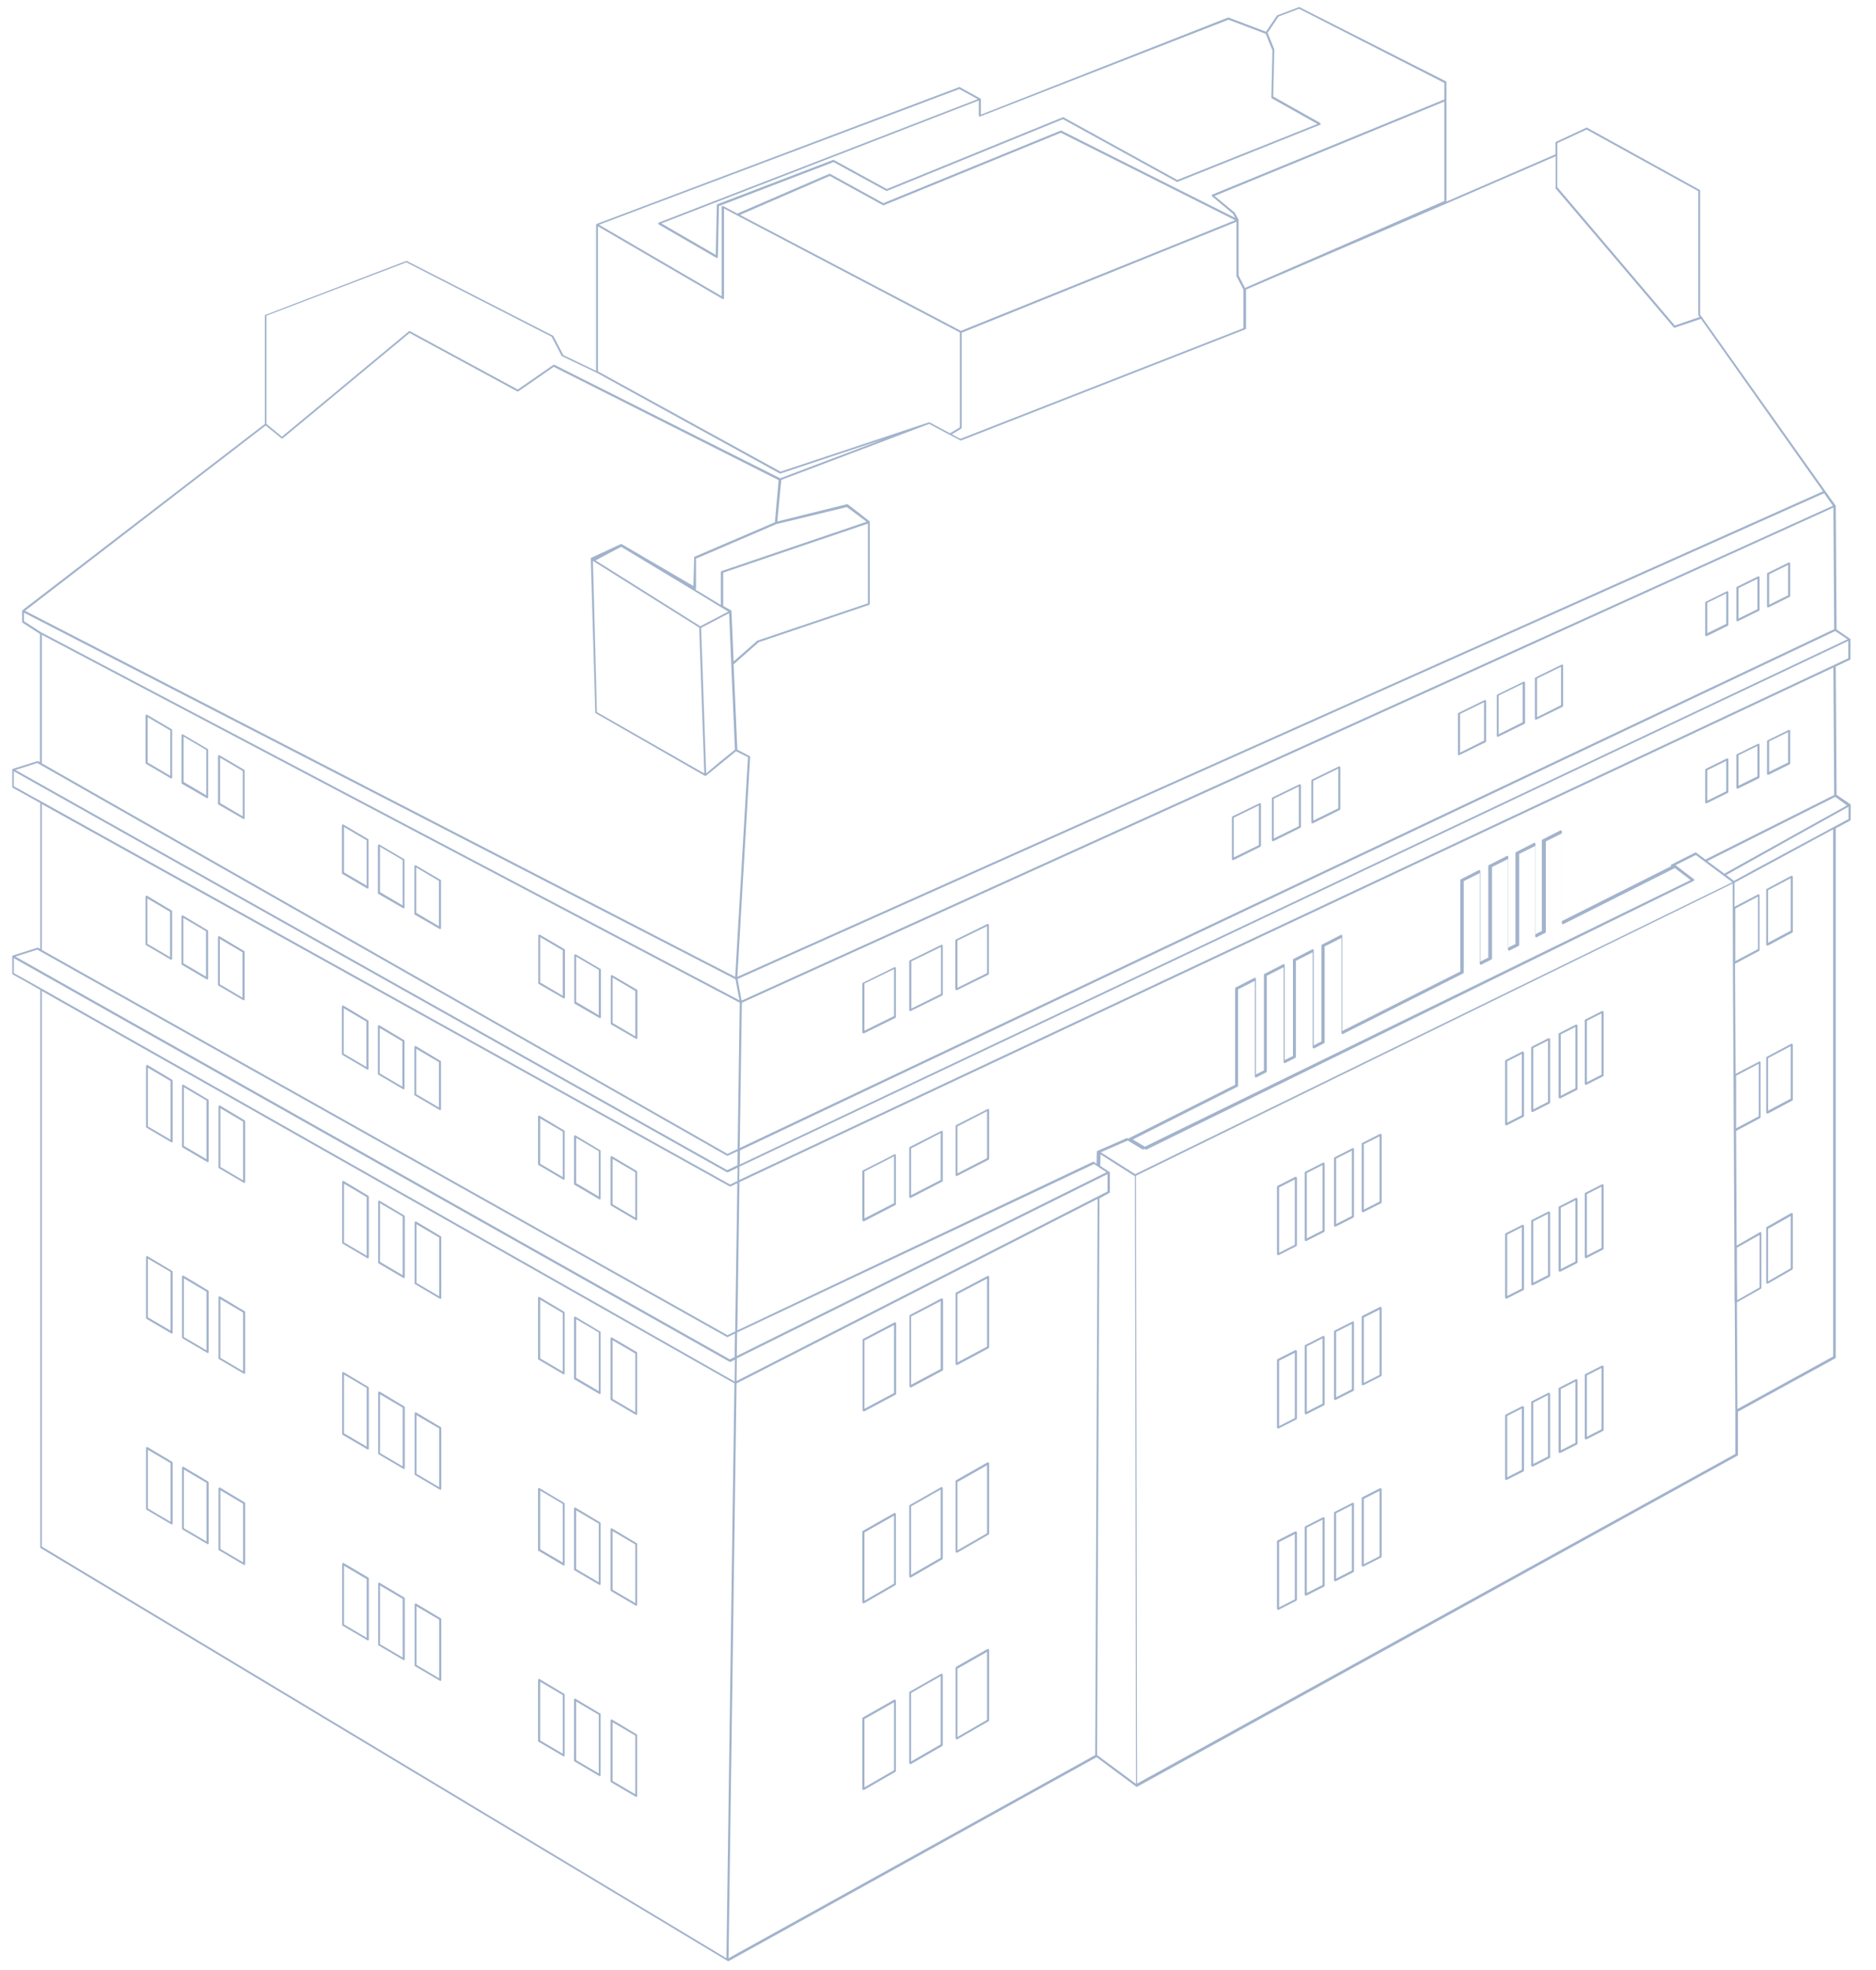 <?xml version="1.0" encoding="utf-8"?>
<!-- Generator: Adobe Illustrator 19.0.0, SVG Export Plug-In . SVG Version: 6.00 Build 0)  -->
<svg version="1.1" id="Vrstva_1" xmlns="http://www.w3.org/2000/svg" xmlns:xlink="http://www.w3.org/1999/xlink" x="0px" y="0px"
	 width="704px" height="739px" viewBox="-127 -89 704 739" style="enable-background:new -127 -89 704 739;" xml:space="preserve">
<style type="text/css">
	.st0{fill:#A2B3CC;}
</style>
<g id="Outlines">
	<g id="Vrstva_2_kopie">
	</g>
	<g id="Vrstva_1_kopie">
		<g>
			<path class="st0" d="M567.2,158.5c0.1,0,0.1-0.1,0.1-0.1l0,0c0-0.1,0.1-0.1,0.1-0.2v-7.3v-0.1c0,0,0,0,0-0.1l0,0l0,0
				c0,0,0-0.1-0.1-0.1l0,0l-3.2-2.2l-1.9-1.3l-0.3-46.2l0,0v-0.1c0,0,0,0,0-0.1l0,0l-3.8-5.3L511.7,30l0,0l-0.7-1v-46.5
				c0-0.1-0.1-0.3-0.2-0.3l-42.2-23.3c-0.1-0.1-0.2-0.1-0.3,0l-11.4,5.3c-0.1,0.1-0.2,0.2-0.2,0.3v4.4l-40.9,17.7v-38.1v-6.7
				c0-0.1-0.1-0.3-0.2-0.3l-54.9-27.8c-0.1,0-0.2-0.1-0.3,0l-8,3c-0.1,0-0.1,0.1-0.2,0.1l-4.1,6.1l-14-5.3c-0.1,0-0.2,0-0.3,0
				L241.1-46v-5.7c0-0.1,0-0.1,0-0.2l0,0L241-52l0,0l0,0l-7.8-4.3c-0.1-0.1-0.2-0.1-0.3,0L96.9-5l0,0l0,0c0,0,0,0-0.1,0.1
				c0,0,0,0-0.1,0.1v0.1c0,0,0,0,0,0.1l0,0l0,0v54.7l-12.3-5.9l-3.7-7.1c0-0.1-0.1-0.1-0.2-0.2l-54.8-28c-0.1,0-0.2-0.1-0.3,0
				l-52.8,20.2c-0.1,0.1-0.2,0.2-0.2,0.4V70l-91,69.9c0,0,0,0,0,0.1c0,0,0,0-0.1,0.1v0.1c0,0,0,0,0,0.1v4c0,0.1,0.1,0.2,0.2,0.3
				l6.5,4.2v48l-0.8-0.3l0,0c-0.1,0-0.2,0-0.2,0l-9.2,2.9l0,0l0,0c0,0,0,0-0.1,0.1c0,0,0,0-0.1,0l0,0v0.1c0,0,0,0,0,0.1l0,0l0,0v6.5
				c0,0.1,0.1,0.2,0.2,0.3l0,0l10.3,5.7v54.7l-0.8-0.4c-0.1-0.1-0.2-0.1-0.3,0l-9.2,2.9l0,0l0,0c0,0,0,0-0.1,0.1c0,0,0,0-0.1,0l0,0
				v0.1c0,0,0,0,0,0.1l0,0l0,0v6.5c0,0.1,0.1,0.2,0.2,0.3l0,0l5.4,3c1.4,0.8,3,1.7,4.9,2.8v209.1c0,0.1,0.1,0.3,0.2,0.3L146,646.5
				c0.1,0,0.1,0.1,0.2,0.1s0.1,0,0.2,0l0,0l138.1-76.5l14.8,11c0.1,0,0.1,0.1,0.2,0.1l0,0c0.1,0,0.1,0,0.2,0l0,0l0,0L525,457
				c0.1-0.1,0.2-0.2,0.2-0.3v-16.2l36.5-20c0.1-0.1,0.2-0.2,0.2-0.3V221.7l5.4-2.9c0.1-0.1,0.2-0.2,0.2-0.3v-5.1V213c0,0,0,0,0-0.1
				v-0.1c0,0,0,0-0.1-0.1c0,0,0-0.1-0.1-0.1l-5.1-3.5l-0.3-48.1L567.2,158.5z M525,439.5l-0.2-40l9-5.1c0.1-0.1,0.2-0.2,0.2-0.3
				v-20.6c0-0.1-0.1-0.3-0.2-0.3c-0.1-0.1-0.3-0.1-0.4,0l-8.7,5l-0.2-43l9-4.8c0.1-0.1,0.2-0.2,0.2-0.3v-20.6c0-0.1-0.1-0.3-0.2-0.3
				c-0.1-0.1-0.3-0.1-0.4,0l-8.8,4.6l-0.2-41.3l9-4.8c0.1-0.1,0.2-0.2,0.2-0.3v-20.6c0-0.1-0.1-0.3-0.2-0.3c-0.1-0.1-0.3-0.1-0.4,0
				l-8.8,4.6v-9l37-20v197.7L525,439.5z M-111.4,281.8C-111.5,281.8-111.5,281.7-111.4,281.8l-8.4-4.7c-0.4-0.2-0.8-0.4-1.1-0.6
				l-0.9-0.5v-5.6l268.6,151.4c0.1,0,0.1,0,0.2,0l0,0c0.1,0,0.1,0,0.2,0l1.6-0.8l-0.1,8.2C108.3,406.2-66.4,307.2-111.4,281.8z
				 M-111.5,211.6L-111.5,211.6l-2.4-1.3c-3.9-2.2-6.5-3.6-7.6-4.2l-0.3-0.2v-5.6l267.6,150.4c0.1,0,0.1,0,0.2,0l0,0
				c0.1,0,0.1,0,0.2,0l3.6-1.7l-0.1,5l-2.7,1.3C107.6,333.4-66.6,236.5-111.5,211.6z M-27.3,70.6l5.9,4.8c0.1,0.1,0.3,0.1,0.5,0
				l47.6-39.5l40.4,21.9h0.1c0.1,0,0.2,0,0.3,0l13.3-9.2l84.4,42.5l-0.8,8.8l-0.6,7l-30.1,12.9c-0.1,0-0.1,0.1-0.2,0.1
				c0,0,0,0,0,0.1v0.1l-0.3,10.7l-26.9-15.7c0,0,0,0-0.1,0h-0.1c0,0,0,0-0.1,0h-0.1l-11,5.1l0,0l0,0c0,0,0,0-0.1,0.1
				c0,0-0.1,0-0.1,0.1v0.1c0,0,0,0,0,0.1l0,0l0,0l1.7,57.7v0.1l0,0c0,0.1,0.1,0.1,0.1,0.1l41,23.5l0,0l0,0c0,0,0.1,0,0.2,0l0,0h0.1
				h0.1l0,0l0,0l11.3-9.2l4.5,2.2l-0.4,6.5l-4.4,75.9l-266.5-137.3L-27.3,70.6z M97.4,50.3V-4.1l46.7,27.2c0.1,0,0.1,0.1,0.2,0.1
				l0,0c0.1,0,0.1,0,0.2,0c0.1-0.1,0.2-0.2,0.2-0.3v-33.7l4.9,2.6l83.6,43.9v35.6l-3.7,2.2l-7.7-4.1l0,0h-0.1l0,0l0,0l0,0h-0.1
				l-55.7,18.5L97.4,50.3z M204.6-12l66.5-27.2l65.4,32.8L233.6,35.1L150.7-8.4L184.4-23l20,11C204.4-12,204.5-12,204.6-12z
				 M415-50.9v37.3L340.2,19l-2.4-4.7V-6.4c0-0.1,0-0.1,0-0.2l0,0l0,0l-1.4-2.6l-0.1-0.1l-7.5-6.2L415-50.9z M233.4,75.6l-3.2-1.7
				l3.5-2.1c0.1-0.1,0.2-0.2,0.2-0.3V35.8l64.7-26.1L337-5.8v20.2c0,0.1,0,0.1,0,0.2l2.6,5v14.5L233.4,75.6z M557.5,96l3.3,4.7
				L151.3,286.3l-1.5-8.1l233.5-104.4L557.5,96z M150.4,353.6l0.1-5l416.1-197.2v6.5L150.4,353.6z M284.9,348.5
				c0,0.1,0.1,0.1,0.1,0.1l3.2,2.1l-138.7,68.9l0.1-8.8l134-63.2L284.9,348.5z M149.5,420.5l139.1-69.1v6.5L149.4,429L149.5,420.5z
				 M561.7,147.7l4.6,3.1l-415.7,197l0.1-5.3L561.7,147.7z M561,101.4l0.3,45.6L150.6,341.6l0.8-54.5l287.3-130.2L561,101.4z
				 M190.8,101.2l7.4,5.5l-54.4,18.5c-0.2,0.1-0.3,0.2-0.3,0.4v12.3l-9.6-5.8h0.1c0.1-0.1,0.2-0.2,0.2-0.3v-11.3l1.5-0.6l28.6-12.3
				l0,0L190.8,101.2z M95.7,121.5l23.9,15l15.8,9.9l0.1,3.3l1.8,51.4l-40.3-23l-1.5-56.6H95.7z M133.3,132.5L133.3,132.5l10.5,6.4
				l0,0l2.5,1.5l-10.5,5.5l-39.3-24.7l9.6-5.1L133.3,132.5z M138,201.1l-1.9-54.6l10.5-5.5l0.8,18.7v0.3l1.4,32.2l-5.6,4.5
				L138,201.1z M157.3,151.2l-9,7.9l-0.8-18.9c0-0.1-0.1-0.2-0.2-0.3l-2.9-1.6v-12.5l54.3-18.4v29.9l-41.2,13.9
				C157.3,151.2,157.3,151.2,157.3,151.2z M150.6,287.1l-0.8,54.9l-3.8,1.8l-257.3-146.5v-48.2L150.6,287.1z M145.8,344.5
				c0.1,0.1,0.2,0.1,0.3,0l3.7-1.7l-0.1,5.3l-3.8,1.8l-267.1-150.1l8.2-2.6L145.8,344.5z M149.4,429.9l135.5-69.2L284,569.3
				l-137.6,76.2L149.4,429.9z M284.7,569.3l0.9-208.8l3.6-2l0.1-0.1c0,0,0,0,0.1,0c0-0.1,0.1-0.1,0.1-0.2v-7.3v-0.1c0,0,0,0,0-0.1
				l0,0l0,0l0,0l0,0l-3.6-2.4l0.1-4.3l12.9,8.2l0.4,227.9L284.7,569.3z M299,351.4l-12.9-8.2l10.1-4.4l5.5,3.3
				c0.1,0.1,0.2,0.1,0.4,0l0.4-0.2l0.3,0.2c0.1,0,0.1,0.1,0.2,0.1s0.1,0,0.2,0l205.4-100.8c0.1-0.1,0.2-0.2,0.2-0.3s0-0.3-0.1-0.3
				l-6.9-5.3l7.6-3.8l3.5,2.6l0,0l2,1.5l8.2,6.1L299,351.4z M344.1,315.1c0.1,0.1,0.2,0.1,0.4,0l3.7-1.9c0.1-0.1,0.2-0.2,0.2-0.3
				V277l6.3-3.2v35.6c0,0.1,0.1,0.3,0.2,0.3c0.1,0.1,0.2,0.1,0.4,0l3.8-1.9c0.1-0.1,0.2-0.2,0.2-0.3v-36.1l6.3-3.2v35.7
				c0,0.1,0.1,0.3,0.2,0.3c0.1,0.1,0.2,0.1,0.4,0l3.7-1.9c0.1-0.1,0.2-0.2,0.2-0.3v-36l6.3-3.2v35.7c0,0.1,0.1,0.3,0.2,0.3
				c0.1,0.1,0.2,0.1,0.4,0l45.1-22.7c0.1-0.1,0.2-0.2,0.2-0.3v-34.3l6-3v34c0,0.1,0.1,0.3,0.2,0.3c0.1,0.1,0.2,0.1,0.4,0l3.8-1.9
				c0.1-0.1,0.2-0.2,0.2-0.3v-34.4l6-3v34c0,0.1,0.1,0.3,0.2,0.3c0.1,0.1,0.2,0.1,0.4,0l3.4-1.7c0.1-0.1,0.2-0.2,0.2-0.3v-34.2l6-3
				v33.9c0,0.1,0.1,0.3,0.2,0.3c0.1,0.1,0.2,0.1,0.4,0l3.2-1.6c0.1-0.1,0.2-0.2,0.2-0.3v-34l6-3v33.7c0,0.1,0.1,0.3,0.2,0.3
				c0.1,0.1,0.2,0.1,0.4,0l41.8-21l5.9,4.5l-204.8,100l-4.5-2.7l39.3-19.8c0.1-0.1,0.2-0.2,0.2-0.3v-36.2l6.3-3.2v35.8
				C343.9,314.9,344,315,344.1,315.1z M561.7,209.9l4.4,3.2l-36.7,20.4l-9.3,5.2l-3.9-2.9l-2.5-1.8L561.7,209.9z M524.2,270.7v-18.9
				l8.5-4.5V267l-8.5,4.5V270.7z M524.8,388.4V379l8.5-4.8v19.7l-8.4,4.8L524.8,388.4z M524.5,334.2v-19.7l8.5-4.5v19.7L524.5,334.2
				z M532.7,236.5l-9,4.9l-2.9-2.2l26.1-14.6l19.8-11v4.6L532.7,236.5z M561.3,209.2L513,233.4l-3.5-2.6c-0.1-0.1-0.3-0.1-0.4,0
				l-8.9,4.5c-0.1,0.1-0.2,0.2-0.2,0.3c0,0.1,0,0.2,0.1,0.3l-41,20.6v-33.7c0-0.1-0.1-0.3-0.2-0.3c-0.1-0.1-0.3-0.1-0.4,0l-6.7,3.4
				c-0.1,0.1-0.2,0.2-0.2,0.3v34l-2.4,1.2v-33.9c0-0.1-0.1-0.3-0.2-0.3c-0.1-0.1-0.3-0.1-0.4,0l-6.7,3.4c-0.1,0.1-0.2,0.2-0.2,0.3
				v34.2l-2.7,1.3v-34c0-0.1-0.1-0.3-0.2-0.3c-0.1-0.1-0.3-0.1-0.4,0l-6.7,3.4c-0.1,0.1-0.2,0.2-0.2,0.3v34.4l-3,1.5v-34
				c0-0.1-0.1-0.3-0.2-0.3c-0.1-0.1-0.3-0.1-0.4,0l-6.7,3.4c-0.1,0.1-0.2,0.2-0.2,0.3v34.3l-44.3,22.3V262c0-0.1-0.1-0.3-0.2-0.3
				c-0.1-0.1-0.3-0.1-0.4,0l-7,3.6c-0.1,0.1-0.2,0.2-0.2,0.3v36l-2.9,1.5v-35.7c0-0.1-0.1-0.3-0.2-0.3c-0.1-0.1-0.3-0.1-0.4,0
				l-7,3.6c-0.1,0.1-0.2,0.2-0.2,0.3v36.1l-3.1,1.5V273c0-0.1-0.1-0.3-0.2-0.3c-0.1-0.1-0.3-0.1-0.4,0l-7,3.6
				c-0.1,0.1-0.2,0.2-0.2,0.3v35.9l-3,1.5v-35.9c0-0.1-0.1-0.3-0.2-0.3c-0.1-0.1-0.3-0.1-0.4,0l-7,3.6c-0.1,0.1-0.2,0.2-0.2,0.3
				v36.2l-39.8,20c-0.1,0.1-0.2,0.2-0.2,0.3l-0.4-0.3c-0.1-0.1-0.2-0.1-0.3,0l-11,4.8l0,0l0,0c0,0,0,0-0.1,0.1c0,0-0.1,0-0.1,0.1
				v0.1c0,0,0,0,0,0.1l0,0l0,0l-0.1,4.4l-1-0.7c-0.1-0.1-0.3-0.1-0.4,0L149.7,410l0.8-55.6l410.5-193L561.3,209.2z M457.4-35.3
				l11-5.1l41.9,23.1v46.4c0,0.1,0,0.2,0.1,0.2l0.4,0.6l-9.3,3.2l-44.1-51.9v-12L457.4-35.3L457.4-35.3z M456.6-18.6
				c0,0.1,0,0.2,0.1,0.2l44.4,52.2c0,0.1,0.1,0.1,0.2,0.1l0,0c0,0,0,0,0.1,0h0.1l9.8-3.3l45.8,64.7L149.7,277.4l4.8-82.5
				c0-0.1,0-0.1-0.1-0.2l0,0l-0.1-0.1l-4.6-2.4l-1.4-32l9.4-8.3l41.4-14c0.2-0.1,0.3-0.2,0.3-0.4v-30.7v-0.1c0,0,0,0,0-0.1l0,0l0,0
				c0,0,0,0-0.1-0.1l0,0l0,0l0,0l0,0l-8.1-6.3c-0.1-0.1-0.2-0.1-0.3-0.1l-26.2,6.5l1.1-11.5l0.4-4.1l55.5-21l5.8,3.1l5.9,3.1
				c0.1,0,0.1,0,0.2,0l0,0h0.1l106.7-41.7c0.1-0.1,0.2-0.2,0.2-0.3V19.6l75.1-32.2l41.1-17.8v11.8H456.6z M334-81.6l14,5.3l2.5,6.2
				l-0.4,17.7c0,0.1,0.1,0.3,0.2,0.3l17.1,9.6l-52.6,21L272.1-45c-0.1-0.1-0.2-0.1-0.3,0l-66,26.9L185.9-29c-0.1-0.1-0.2-0.1-0.3,0
				l-43.4,16.6c-0.1,0.1-0.2,0.2-0.2,0.3l-0.4,18.7L121.2-5.2l119.1-46.1v5.7c0,0.1,0.1,0.2,0.2,0.3s0.2,0.1,0.3,0L334-81.6z
				 M233-55.6l6.9,3.8L120.2-5.5c-0.1,0.1-0.2,0.2-0.2,0.3c0,0.1,0.1,0.3,0.2,0.4l21.6,12.5c0.1,0.1,0.3,0.1,0.4,0s0.2-0.2,0.2-0.3
				l0.4-19.1l43-16.5l19.8,10.8c0.1,0.1,0.2,0.1,0.3,0l66-26.9l42.7,23.5c0.1,0.1,0.2,0.1,0.3,0l53.5-21.4c0.1-0.1,0.2-0.2,0.2-0.3
				s-0.1-0.3-0.2-0.4l-17.6-9.9l0.4-17.5c0-0.1,0-0.1,0-0.2l-2.5-6.2l4.1-6.1l7.7-2.9L415-57.9v6.2L327.9-16c-0.1,0-0.2,0.2-0.2,0.3
				c0,0.1,0,0.3,0.1,0.3l7.9,6.6l0.8,1.5L271.3-40c-0.1,0-0.2-0.1-0.3,0l-66.5,27.2l-20-11c-0.1-0.1-0.2-0.1-0.3,0L149.7-8.9
				l-5.3-2.8c-0.1-0.1-0.3-0.1-0.4,0s-0.2,0.2-0.2,0.3v33.5l-46-26.8L233-55.6z M25.5,9.4L80,37.3l3.7,7.1c0,0.1,0.1,0.1,0.2,0.2
				l13,6.2l68.7,37.8c0.1,0,0.1,0,0.2,0l0,0h0.1l38.5-12.8l-38.6,14.6L81,47.8c-0.1,0-0.1,0-0.2,0l0,0c-0.1,0-0.1,0-0.2,0.1
				l-13.3,9.2L26.8,35.2h-0.1c-0.1,0-0.2,0-0.3,0.1l-47.6,39.5L-27,70V29.4L25.5,9.4z M-118,140.8l267,137.5l1.5,7.9l-0.2-0.1
				l-261.8-137.9l-6.5-4.2V140.8z M-111.3,212.6C-61,240.5,144.5,354.7,146.8,356c0.1,0,0.1,0,0.2,0s0.1,0,0.2,0l2.5-1.2l-0.8,55.6
				l-2.9,1.4l-257.3-144.5V212.6z M145.8,412.5c0.1,0.1,0.2,0.1,0.3,0l2.7-1.3l-0.1,8.8l-1.8,0.9l-268.1-151.1l8.2-2.6L145.8,412.5z
				 M-111.3,282.7c50,28.2,252.8,143.2,259.9,147.2l-3,215.6l-256.9-154.4V282.7z M524.3,456.3L299.7,580l-0.4-228l223.9-109.6
				l0.1,28.3v1.5l0,0l0.6,116.2v10.9c0,0.1,0,0.1,0.1,0.2l0.2,40.6v16.2H524.3z"/>
			<path class="st0" d="M-71.6,453.8c-0.1-0.1-0.3-0.1-0.4,0s-0.2,0.2-0.2,0.3V477c0,0.1,0.1,0.3,0.2,0.3l9.2,5.4
				c0.1,0,0.1,0.1,0.2,0.1s0.1,0,0.2,0c0.1-0.1,0.2-0.2,0.2-0.3v-22.9c0-0.1-0.1-0.3-0.2-0.3L-71.6,453.8z M-63,481.8l-8.5-5v-22
				l8.5,5V481.8z"/>
			<path class="st0" d="M-58.1,461.2c-0.1-0.1-0.3-0.1-0.4,0s-0.2,0.2-0.2,0.3v22.9c0,0.1,0.1,0.3,0.2,0.3l9.2,5.4
				c0.1,0,0.1,0.1,0.2,0.1s0.1,0,0.2,0c0.1-0.1,0.2-0.2,0.2-0.3V467c0-0.1-0.1-0.3-0.2-0.3L-58.1,461.2z M-49.5,489.2l-8.5-5v-22
				l8.5,5V489.2z"/>
			<path class="st0" d="M-44.4,469c-0.1-0.1-0.3-0.1-0.4,0s-0.2,0.2-0.2,0.3v22.9c0,0.1,0.1,0.3,0.2,0.3l9.2,5.4
				c0.1,0,0.1,0.1,0.2,0.1s0.1,0,0.2,0c0.1-0.1,0.2-0.2,0.2-0.3v-22.9c0-0.1-0.1-0.3-0.2-0.3L-44.4,469z M-35.8,497l-8.5-5v-22
				l8.5,5V497z"/>
			<path class="st0" d="M2,497.3c-0.1-0.1-0.3-0.1-0.4,0s-0.2,0.2-0.2,0.3v22.9c0,0.1,0.1,0.3,0.2,0.3l9.2,5.4
				c0.1,0,0.1,0.1,0.2,0.1c0.1,0,0.1,0,0.2,0c0.1-0.1,0.2-0.2,0.2-0.3v-23c0-0.1-0.1-0.3-0.2-0.3L2,497.3z M10.6,525.3l-8.5-5v-22
				l8.5,5V525.3z"/>
			<path class="st0" d="M15.5,504.7c-0.1-0.1-0.3-0.1-0.4,0c-0.1,0.1-0.2,0.2-0.2,0.3v22.9c0,0.1,0.1,0.3,0.2,0.3l9.2,5.4
				c0.1,0,0.1,0.1,0.2,0.1c0.1,0,0.1,0,0.2,0c0.1-0.1,0.2-0.2,0.2-0.3v-22.9c0-0.1-0.1-0.3-0.2-0.3L15.5,504.7z M24.1,532.7l-8.5-5
				v-22l8.5,5V532.7z"/>
			<path class="st0" d="M29.2,512.5c-0.1-0.1-0.3-0.1-0.4,0s-0.2,0.2-0.2,0.3v22.9c0,0.1,0.1,0.3,0.2,0.3l9.2,5.4
				c0.1,0,0.1,0.1,0.2,0.1c0.1,0,0.1,0,0.2,0c0.1-0.1,0.2-0.2,0.2-0.3v-22.9c0-0.1-0.1-0.3-0.2-0.3L29.2,512.5z M37.8,540.5l-8.5-5
				v-22l8.5,5V540.5z"/>
			<path class="st0" d="M75.5,540.8c-0.1-0.1-0.3-0.1-0.4,0s-0.2,0.2-0.2,0.3V564c0,0.1,0.1,0.3,0.2,0.3l9.2,5.4
				c0.1,0,0.1,0.1,0.2,0.1c0.1,0,0.1,0,0.2,0c0.1-0.1,0.2-0.2,0.2-0.3v-22.9c0-0.1-0.1-0.3-0.2-0.3L75.5,540.8z M84.2,568.8l-8.5-5
				v-22l8.5,5V568.8z"/>
			<path class="st0" d="M89,548.2c-0.1-0.1-0.3-0.1-0.4,0s-0.2,0.2-0.2,0.3v22.9c0,0.1,0.1,0.3,0.2,0.3l9.2,5.4
				c0.1,0,0.1,0.1,0.2,0.1c0.1,0,0.1,0,0.2,0c0.1-0.1,0.2-0.2,0.2-0.3V554c0-0.1-0.1-0.3-0.2-0.3L89,548.2z M97.7,576.2l-8.5-5v-22
				l8.5,5V576.2z"/>
			<path class="st0" d="M102.7,556c-0.1-0.1-0.3-0.1-0.4,0c-0.1,0.1-0.2,0.2-0.2,0.3v22.9c0,0.1,0.1,0.3,0.2,0.3l9.2,5.4
				c0.1,0,0.1,0.1,0.2,0.1c0.1,0,0.1,0,0.2,0c0.1-0.1,0.2-0.2,0.2-0.3v-22.9c0-0.1-0.1-0.3-0.2-0.3L102.7,556z M111.4,584l-8.5-5
				v-22l8.5,5V584z"/>
			<path class="st0" d="M243.6,529.5l-11.8,6.7c-0.1,0.1-0.2,0.2-0.2,0.3V563c0,0.1,0.1,0.3,0.2,0.3s0.1,0.1,0.2,0.1s0.1,0,0.2,0
				l11.8-6.8c0.1-0.1,0.2-0.2,0.2-0.3v-26.4c0-0.1-0.1-0.3-0.2-0.3S243.7,529.5,243.6,529.5z M243.4,556.1l-11.1,6.4v-25.6l11.1-6.3
				V556.1z"/>
			<path class="st0" d="M226.2,538.8l-11.8,6.7c-0.1,0.1-0.2,0.2-0.2,0.3v26.5c0,0.1,0.1,0.3,0.2,0.3s0.1,0.1,0.2,0.1s0.1,0,0.2,0
				l11.8-6.8c0.1-0.1,0.2-0.2,0.2-0.3v-26.4c0-0.1-0.1-0.3-0.2-0.3C226.5,538.7,226.4,538.7,226.2,538.8z M226,565.3l-11.1,6.4V546
				l11.1-6.3V565.3z"/>
			<path class="st0" d="M208.6,548.5l-11.8,6.7c-0.1,0.1-0.2,0.2-0.2,0.3V582c0,0.1,0.1,0.3,0.2,0.3s0.1,0.1,0.2,0.1s0.1,0,0.2,0
				l11.8-6.8c0.1-0.1,0.2-0.2,0.2-0.3v-26.4c0-0.1-0.1-0.3-0.2-0.3C208.9,548.4,208.8,548.4,208.6,548.5z M208.5,575l-11.1,6.4
				v-25.6l11.1-6.3V575z"/>
			<path class="st0" d="M545.2,366l-9.2,5.2c-0.1,0.1-0.2,0.2-0.2,0.3v20.6c0,0.1,0.1,0.3,0.2,0.3c0.1,0,0.1,0.1,0.2,0.1
				s0.1,0,0.2,0l9.2-5.3c0.1-0.1,0.2-0.2,0.2-0.3v-20.6c0-0.1-0.1-0.3-0.2-0.3C545.5,366,545.3,366,545.2,366z M545,386.7l-8.5,4.9
				v-19.7l8.5-4.8V386.7z"/>
			<path class="st0" d="M545.2,302.5l-9.2,4.9c-0.1,0.1-0.2,0.2-0.2,0.3v20.6c0,0.1,0.1,0.3,0.2,0.3c0.1,0,0.1,0.1,0.2,0.1
				c0.1,0,0.1,0,0.2,0l9.2-4.9c0.1-0.1,0.2-0.2,0.2-0.3v-20.6c0-0.1-0.1-0.3-0.2-0.3C545.5,302.4,545.3,302.4,545.2,302.5z
				 M545,323.1l-8.5,4.5v-19.7l8.5-4.5V323.1z"/>
			<path class="st0" d="M545.2,239.5l-9.2,4.9c-0.1,0.1-0.2,0.2-0.2,0.3v20.6c0,0.1,0.1,0.3,0.2,0.3c0.1,0,0.1,0.1,0.2,0.1
				c0.1,0,0.1,0,0.2,0l9.2-4.9c0.1-0.1,0.2-0.2,0.2-0.3v-20.6c0-0.1-0.1-0.3-0.2-0.3S545.3,239.4,545.2,239.5z M545,260.1l-8.5,4.5
				v-19.7l8.5-4.5V260.1z"/>
			<path class="st0" d="M243.6,459.5l-11.8,6.7c-0.1,0.1-0.2,0.2-0.2,0.3V493c0,0.1,0.1,0.3,0.2,0.3s0.1,0.1,0.2,0.1s0.1,0,0.2,0
				l11.8-6.8c0.1-0.1,0.2-0.2,0.2-0.3v-26.4c0-0.1-0.1-0.3-0.2-0.3S243.7,459.5,243.6,459.5z M243.4,486.1l-11.1,6.4v-25.6l11.1-6.3
				V486.1z"/>
			<path class="st0" d="M226.2,468.8l-11.8,6.7c-0.1,0.1-0.2,0.2-0.2,0.3v26.5c0,0.1,0.1,0.3,0.2,0.3s0.1,0.1,0.2,0.1s0.1,0,0.2,0
				l11.8-6.8c0.1-0.1,0.2-0.2,0.2-0.3v-26.4c0-0.1-0.1-0.3-0.2-0.3C226.5,468.7,226.4,468.7,226.2,468.8z M226,495.3l-11.1,6.4V476
				l11.1-6.3V495.3z"/>
			<path class="st0" d="M208.6,478.5l-11.8,6.7c-0.1,0.1-0.2,0.2-0.2,0.3V512c0,0.1,0.1,0.3,0.2,0.3s0.1,0.1,0.2,0.1s0.1,0,0.2,0
				l11.8-6.8c0.1-0.1,0.2-0.2,0.2-0.3v-26.4c0-0.1-0.1-0.3-0.2-0.3C208.9,478.4,208.8,478.4,208.6,478.5z M208.5,505l-11.1,6.4
				v-25.6l11.1-6.3V505z"/>
			<path class="st0" d="M231.9,352.1c0.1,0,0.1,0,0.2,0L244,346c0.1-0.1,0.2-0.2,0.2-0.3v-18.4c0-0.1-0.1-0.3-0.2-0.3
				c-0.1-0.1-0.3-0.1-0.4,0l-11.8,6c-0.1,0.1-0.2,0.2-0.2,0.3v18.5C231.6,351.9,231.7,352.1,231.9,352.1
				C231.8,352.1,231.9,352.1,231.9,352.1z M232.3,333.5l11.1-5.7v17.6l-11.1,5.7V333.5z"/>
			<path class="st0" d="M214.6,360.3c0.1,0,0.1,0,0.2,0l11.8-6.1c0.1-0.1,0.2-0.2,0.2-0.3v-18.4c0-0.1-0.1-0.3-0.2-0.3
				c-0.1-0.1-0.3-0.1-0.4,0l-11.8,6c-0.1,0.1-0.2,0.2-0.2,0.3V360c0,0.1,0.1,0.3,0.2,0.3C214.4,360.3,214.5,360.3,214.6,360.3z
				 M215,341.7l11-5.7v17.6l-11.1,5.7v-17.6H215z"/>
			<path class="st0" d="M196.8,369c0.1,0,0.1,0.1,0.2,0.1s0.1,0,0.2,0L209,363c0.1-0.1,0.2-0.2,0.2-0.3v-18.4c0-0.1-0.1-0.3-0.2-0.3
				c-0.1-0.1-0.3-0.1-0.4,0l-11.8,6c-0.1,0.1-0.2,0.2-0.2,0.3v18.5C196.6,368.8,196.7,368.9,196.8,369z M197.4,350.4l11.1-5.7v17.6
				l-11.1,5.7V350.4z"/>
			<path class="st0" d="M231.9,282.4c0.1,0,0.1,0,0.2,0l11.8-5.8c0.1-0.1,0.2-0.2,0.2-0.3v-18.4c0-0.1-0.1-0.2-0.2-0.3
				s-0.2-0.1-0.4,0l-11.8,5.8c-0.1,0.1-0.2,0.2-0.2,0.3V282c0,0.1,0.1,0.3,0.2,0.3C231.8,282.4,231.9,282.4,231.9,282.4z
				 M232.3,263.8l11.1-5.4V276l-11.1,5.5V263.8z"/>
			<path class="st0" d="M214.6,290.2c0.1,0,0.1,0,0.2,0l11.8-5.8c0.1-0.1,0.2-0.2,0.2-0.3v-18.4c0-0.1-0.1-0.2-0.2-0.3
				c-0.1-0.1-0.2-0.1-0.4,0l-11.8,5.8c-0.1,0.1-0.2,0.2-0.2,0.3V290c0,0.1,0.1,0.3,0.2,0.3C214.4,290.2,214.5,290.2,214.6,290.2z
				 M215,271.6l11.1-5.4v17.6l-11.1,5.5V271.6z"/>
			<path class="st0" d="M196.8,298.5c0.1,0,0.1,0.1,0.2,0.1s0.1,0,0.2,0l11.8-5.8c0.1-0.1,0.2-0.2,0.2-0.3v-18.4
				c0-0.1-0.1-0.2-0.2-0.3c-0.1-0.1-0.2-0.1-0.4,0l-11.8,5.8c-0.1,0.1-0.2,0.2-0.2,0.3v18.5C196.6,298.3,196.7,298.4,196.8,298.5z
				 M197.4,279.9l11.1-5.4v17.6l-11.1,5.5V279.9z"/>
			<path class="st0" d="M365.5,219.8c0.1,0,0.1,0,0.2,0l10.1-5c0.1-0.1,0.2-0.2,0.2-0.3v-15.7c0-0.1-0.1-0.2-0.2-0.3s-0.2-0.1-0.4,0
				l-10.1,4.9c-0.1,0.1-0.2,0.2-0.2,0.3v15.8c0,0.1,0.1,0.3,0.2,0.3C365.3,219.8,365.4,219.8,365.5,219.8z M365.8,203.9l9.4-4.6
				v14.9l-9.4,4.6V203.9z"/>
			<path class="st0" d="M350.7,226.5c0.1,0,0.1,0,0.2,0l10.1-5c0.1-0.1,0.2-0.2,0.2-0.3v-15.7c0-0.1-0.1-0.2-0.2-0.3
				c-0.1-0.1-0.2-0.1-0.4,0l-10.1,4.9c-0.1,0.1-0.2,0.2-0.2,0.3v15.8c0,0.1,0.1,0.3,0.2,0.3C350.5,226.4,350.6,226.5,350.7,226.5z
				 M351,210.6l9.4-4.6v14.9l-9.4,4.6V210.6z"/>
			<path class="st0" d="M335.7,233.6c0.1,0,0.1,0,0.2,0l10.1-5c0.1-0.1,0.2-0.2,0.2-0.3v-15.7c0-0.1-0.1-0.2-0.2-0.3s-0.2-0.1-0.4,0
				l-10.1,4.9c-0.1,0.1-0.2,0.2-0.2,0.3v15.8c0,0.1,0.1,0.3,0.2,0.3C335.5,233.6,335.6,233.6,335.7,233.6z M336,217.7l9.4-4.6V228
				l-9.4,4.6V217.7z"/>
			<path class="st0" d="M449.4,180.9c0.1,0,0.1,0,0.2,0l9.8-4.8c0.1-0.1,0.2-0.2,0.2-0.3v-15.2c0-0.1-0.1-0.2-0.2-0.3
				c-0.1-0.1-0.2-0.1-0.4,0l-9.8,4.8c-0.1,0.1-0.2,0.2-0.2,0.3v15.3c0,0.1,0.1,0.3,0.2,0.3C449.3,180.8,449.3,180.9,449.4,180.9z
				 M449.8,165.5l9-4.4v14.4l-9,4.5V165.5z"/>
			<path class="st0" d="M435.1,187.3c0.1,0,0.1,0,0.2,0l9.8-4.8c0.1-0.1,0.2-0.2,0.2-0.3V167c0-0.1-0.1-0.2-0.2-0.3
				c-0.1-0.1-0.2-0.1-0.4,0l-9.8,4.8c-0.1,0.1-0.2,0.2-0.2,0.3v15.3c0,0.1,0.1,0.3,0.2,0.3C434.9,187.3,435,187.3,435.1,187.3z
				 M435.4,171.9l9-4.4v14.4l-9,4.5V171.9z"/>
			<path class="st0" d="M420.5,194.2c0.1,0,0.1,0,0.2,0l9.8-4.8c0.1-0.1,0.2-0.2,0.2-0.3v-15.2c0-0.1-0.1-0.2-0.2-0.3
				c-0.1-0.1-0.2-0.1-0.4,0l-9.8,4.8c-0.1,0.1-0.2,0.2-0.2,0.3V194c0,0.1,0.1,0.3,0.2,0.3C420.4,194.2,420.5,194.2,420.5,194.2z
				 M420.9,178.8l9-4.4v14.4l-9,4.5V178.8z"/>
			<path class="st0" d="M536.5,138.8c0.1,0,0.1,0,0.2,0l7.9-3.9c0.1-0.1,0.2-0.2,0.2-0.3v-12.3c0-0.1-0.1-0.2-0.2-0.3
				c-0.1-0.1-0.2-0.1-0.4,0l-7.9,3.9c-0.1,0.1-0.2,0.2-0.2,0.3v12.3c0,0.1,0.1,0.3,0.2,0.3S536.5,138.8,536.5,138.8z M536.9,126.4
				l7.1-3.5v11.4l-7.1,3.5V126.4z"/>
			<path class="st0" d="M525,144c0.1,0,0.1,0,0.2,0l7.9-3.9c0.1-0.1,0.2-0.2,0.2-0.3v-12.3c0-0.1-0.1-0.2-0.2-0.3
				c-0.1-0.1-0.2-0.1-0.4,0l-7.9,3.9c-0.1,0.1-0.2,0.2-0.2,0.3v12.3c0,0.1,0.1,0.3,0.2,0.3C524.8,144,524.9,144,525,144z
				 M525.4,131.6l7.1-3.5v11.4l-7.1,3.5V131.6z"/>
			<path class="st0" d="M513.3,149.6c0.1,0,0.1,0,0.2,0l7.9-3.9c0.1-0.1,0.2-0.2,0.2-0.3v-12.3c0-0.1-0.1-0.2-0.2-0.3
				c-0.1-0.1-0.2-0.1-0.4,0l-7.9,3.9c-0.1,0.1-0.2,0.2-0.2,0.3v12.3c0,0.1,0.1,0.3,0.2,0.3C513.1,149.6,513.2,149.6,513.3,149.6z
				 M513.7,137.1l7.1-3.5V145l-7.1,3.5V137.1z"/>
			<path class="st0" d="M536.5,201.6c0.1,0,0.1,0,0.2,0l7.9-3.9c0.1-0.1,0.2-0.2,0.2-0.3v-12.3c0-0.1-0.1-0.2-0.2-0.3
				c-0.1-0.1-0.2-0.1-0.4,0l-7.9,3.9c-0.1,0.1-0.2,0.2-0.2,0.3v12.3c0,0.1,0.1,0.3,0.2,0.3S536.5,201.6,536.5,201.6z M536.9,189.1
				l7.1-3.5V197l-7.1,3.5V189.1z"/>
			<path class="st0" d="M525,206.8c0.1,0,0.1,0,0.2,0l7.9-3.9c0.1-0.1,0.2-0.2,0.2-0.3v-12.3c0-0.1-0.1-0.2-0.2-0.3
				c-0.1-0.1-0.2-0.1-0.4,0l-7.9,3.9c-0.1,0.1-0.2,0.2-0.2,0.3v12.3c0,0.1,0.1,0.3,0.2,0.3C524.8,206.8,524.9,206.8,525,206.8z
				 M525.4,194.3l7.1-3.5v11.4l-7.1,3.5V194.3z"/>
			<path class="st0" d="M513.3,212.3c0.1,0,0.1,0,0.2,0l7.9-3.9c0.1-0.1,0.2-0.2,0.2-0.3v-12.3c0-0.1-0.1-0.2-0.2-0.3
				c-0.1-0.1-0.2-0.1-0.4,0l-7.9,3.9c-0.1,0.1-0.2,0.2-0.2,0.3V212c0,0.1,0.1,0.3,0.2,0.3C513.1,212.3,513.2,212.3,513.3,212.3z
				 M513.7,199.9l7.1-3.5v11.4l-7.1,3.5V199.9z"/>
			<path class="st0" d="M-71.6,382.2c-0.1-0.1-0.3-0.1-0.4,0c-0.1,0.1-0.2,0.2-0.2,0.3v22.9c0,0.1,0.1,0.3,0.2,0.3l9.2,5.4
				c0.1,0,0.1,0.1,0.2,0.1s0.1,0,0.2,0c0.1-0.1,0.2-0.2,0.2-0.3V388c0-0.1-0.1-0.3-0.2-0.3L-71.6,382.2z M-63,410.1l-8.5-5v-22
				l8.5,5V410.1z"/>
			<path class="st0" d="M-58.1,389.5c-0.1-0.1-0.3-0.1-0.4,0s-0.2,0.2-0.2,0.3v22.9c0,0.1,0.1,0.3,0.2,0.3l9.2,5.4
				c0.1,0,0.1,0.1,0.2,0.1s0.1,0,0.2,0c0.1-0.1,0.2-0.2,0.2-0.3v-22.9c0-0.1-0.1-0.3-0.2-0.3L-58.1,389.5z M-49.5,417.5l-8.5-5v-22
				l8.5,5V417.5z"/>
			<path class="st0" d="M-44.4,397.3c-0.1-0.1-0.3-0.1-0.4,0s-0.2,0.2-0.2,0.3v22.9c0,0.1,0.1,0.3,0.2,0.3l9.2,5.4
				c0.1,0,0.1,0.1,0.2,0.1s0.1,0,0.2,0c0.1-0.1,0.2-0.2,0.2-0.3v-22.9c0-0.1-0.1-0.3-0.2-0.3L-44.4,397.3z M-35.8,425.3l-8.5-5v-22
				l8.5,5V425.3z"/>
			<path class="st0" d="M2,425.7c-0.1-0.1-0.3-0.1-0.4,0s-0.2,0.2-0.2,0.3v22.9c0,0.1,0.1,0.3,0.2,0.3l9.2,5.4
				c0.1,0,0.1,0.1,0.2,0.1c0.1,0,0.1,0,0.2,0c0.1-0.1,0.2-0.2,0.2-0.3v-22.9c0-0.1-0.1-0.3-0.2-0.3L2,425.7z M10.6,453.6l-8.5-5v-22
				l8.5,5V453.6z"/>
			<path class="st0" d="M15.5,433c-0.1-0.1-0.3-0.1-0.4,0c-0.1,0.1-0.2,0.2-0.2,0.3v22.9c0,0.1,0.1,0.3,0.2,0.3l9.2,5.4
				c0.1,0,0.1,0.1,0.2,0.1c0.1,0,0.1,0,0.2,0c0.1-0.1,0.2-0.2,0.2-0.3v-22.9c0-0.1-0.1-0.3-0.2-0.3L15.5,433z M24.1,461l-8.5-5v-22
				l8.5,5V461z"/>
			<path class="st0" d="M29.2,440.8c-0.1-0.1-0.3-0.1-0.4,0s-0.2,0.2-0.2,0.3V464c0,0.1,0.1,0.3,0.2,0.3l9.2,5.4
				c0.1,0,0.1,0.1,0.2,0.1c0.1,0,0.1,0,0.2,0c0.1-0.1,0.2-0.2,0.2-0.3v-22.9c0-0.1-0.1-0.3-0.2-0.3L29.2,440.8z M37.8,468.8l-8.5-5
				v-22l8.5,5V468.8z"/>
			<path class="st0" d="M75.5,469.2c-0.1-0.1-0.3-0.1-0.4,0s-0.2,0.2-0.2,0.3v22.9c0,0.1,0.1,0.3,0.2,0.3l9.2,5.4
				c0.1,0,0.1,0.1,0.2,0.1c0.1,0,0.1,0,0.2,0c0.1-0.1,0.2-0.2,0.2-0.3V475c0-0.1-0.1-0.3-0.2-0.3L75.5,469.2z M84.2,497.1l-8.5-5
				v-22l8.5,5V497.1z"/>
			<path class="st0" d="M89,476.5c-0.1-0.1-0.3-0.1-0.4,0s-0.2,0.2-0.2,0.3v22.9c0,0.1,0.1,0.3,0.2,0.3l9.2,5.4
				c0.1,0,0.1,0.1,0.2,0.1c0.1,0,0.1,0,0.2,0c0.1-0.1,0.2-0.2,0.2-0.3v-22.9c0-0.1-0.1-0.3-0.2-0.3L89,476.5z M97.7,504.5l-8.5-5
				v-22l8.5,5V504.5z"/>
			<path class="st0" d="M102.7,484.3c-0.1-0.1-0.3-0.1-0.4,0c-0.1,0.1-0.2,0.2-0.2,0.3v22.9c0,0.1,0.1,0.3,0.2,0.3l9.2,5.4
				c0.1,0,0.1,0.1,0.2,0.1c0.1,0,0.1,0,0.2,0c0.1-0.1,0.2-0.2,0.2-0.3v-22.9c0-0.1-0.1-0.3-0.2-0.3L102.7,484.3z M111.4,512.3
				l-8.5-5v-22l8.5,5V512.3z"/>
			<path class="st0" d="M-71.6,310.5c-0.1-0.1-0.3-0.1-0.4,0c-0.1,0.1-0.2,0.2-0.2,0.3v22.9c0,0.1,0.1,0.3,0.2,0.3l9.2,5.4
				c0.1,0,0.1,0.1,0.2,0.1s0.1,0,0.2,0c0.1-0.1,0.2-0.2,0.2-0.3v-22.9c0-0.1-0.1-0.3-0.2-0.3L-71.6,310.5z M-63,338.5l-8.5-5v-22
				l8.5,5V338.5z"/>
			<path class="st0" d="M-58.1,317.9c-0.1-0.1-0.3-0.1-0.4,0s-0.2,0.2-0.2,0.3v22.9c0,0.1,0.1,0.3,0.2,0.3l9.2,5.4
				c0.1,0,0.1,0.1,0.2,0.1s0.1,0,0.2,0c0.1-0.1,0.2-0.2,0.2-0.3v-22.9c0-0.1-0.1-0.3-0.2-0.3L-58.1,317.9z M-49.5,345.8l-8.5-5v-22
				l8.5,5V345.8z"/>
			<path class="st0" d="M-44.4,325.7c-0.1-0.1-0.3-0.1-0.4,0s-0.2,0.2-0.2,0.3v22.9c0,0.1,0.1,0.3,0.2,0.3l9.2,5.4
				c0.1,0,0.1,0.1,0.2,0.1s0.1,0,0.2,0c0.1-0.1,0.2-0.2,0.2-0.3v-22.9c0-0.1-0.1-0.3-0.2-0.3L-44.4,325.7z M-35.8,353.7l-8.5-5v-22
				l8.5,5V353.7z"/>
			<path class="st0" d="M2,354c-0.1-0.1-0.3-0.1-0.4,0c-0.1,0.1-0.2,0.2-0.2,0.3v22.9c0,0.1,0.1,0.3,0.2,0.3l9.2,5.4
				c0.1,0,0.1,0.1,0.2,0.1c0.1,0,0.1,0,0.2,0c0.1-0.1,0.2-0.2,0.2-0.3v-22.9c0-0.1-0.1-0.3-0.2-0.3L2,354z M10.6,382l-8.5-5v-22
				l8.5,5V382z"/>
			<path class="st0" d="M15.5,361.4c-0.1-0.1-0.3-0.1-0.4,0c-0.1,0.1-0.2,0.2-0.2,0.3v22.9c0,0.1,0.1,0.3,0.2,0.3l9.2,5.4
				c0.1,0,0.1,0.1,0.2,0.1c0.1,0,0.1,0,0.2,0c0.1-0.1,0.2-0.2,0.2-0.3v-22.9c0-0.1-0.1-0.3-0.2-0.3L15.5,361.4z M24.1,389.3l-8.5-5
				v-22l8.5,5V389.3z"/>
			<path class="st0" d="M29.2,369.2c-0.1-0.1-0.3-0.1-0.4,0c-0.1,0.1-0.2,0.2-0.2,0.3v22.9c0,0.1,0.1,0.3,0.2,0.3l9.2,5.4
				c0.1,0,0.1,0.1,0.2,0.1c0.1,0,0.1,0,0.2,0c0.1-0.1,0.2-0.2,0.2-0.3V375c0-0.1-0.1-0.3-0.2-0.3L29.2,369.2z M37.8,397.2l-8.5-5
				v-22l8.5,5V397.2z"/>
			<path class="st0" d="M75.5,397.5c-0.1-0.1-0.3-0.1-0.4,0s-0.2,0.2-0.2,0.3v22.9c0,0.1,0.1,0.3,0.2,0.3l9.2,5.4
				c0.1,0,0.1,0.1,0.2,0.1c0.1,0,0.1,0,0.2,0c0.1-0.1,0.2-0.2,0.2-0.3v-22.9c0-0.1-0.1-0.3-0.2-0.3L75.5,397.5z M84.2,425.5l-8.5-5
				v-22l8.5,5V425.5z"/>
			<path class="st0" d="M89,404.9c-0.1-0.1-0.3-0.1-0.4,0s-0.2,0.2-0.2,0.3v22.9c0,0.1,0.1,0.3,0.2,0.3l9.2,5.4
				c0.1,0,0.1,0.1,0.2,0.1c0.1,0,0.1,0,0.2,0c0.1-0.1,0.2-0.2,0.2-0.3v-22.9c0-0.1-0.1-0.3-0.2-0.3L89,404.9z M97.7,432.8l-8.5-5
				v-22l8.5,5V432.8z"/>
			<path class="st0" d="M111.9,418.1l-9.2-5.4c-0.1-0.1-0.3-0.1-0.4,0c-0.1,0.1-0.2,0.2-0.2,0.3v22.9c0,0.1,0.1,0.3,0.2,0.3l9.2,5.4
				c0.1,0,0.1,0.1,0.2,0.1c0.1,0,0.1,0,0.2,0c0.1-0.1,0.2-0.2,0.2-0.3v-22.9C112.1,418.3,112.1,418.1,111.9,418.1z M111.4,440.7
				l-8.5-5v-22l8.5,5V440.7z"/>
			<path class="st0" d="M75.5,329.5c-0.1-0.1-0.3-0.1-0.4,0c-0.1,0.1-0.2,0.2-0.2,0.3v17.9c0,0.1,0.1,0.3,0.2,0.3l9.2,5.4
				c0.1,0,0.1,0.1,0.2,0.1c0.1,0,0.1,0,0.2,0c0.1-0.1,0.2-0.2,0.2-0.3v-17.9c0-0.1-0.1-0.3-0.2-0.3L75.5,329.5z M84.2,352.5l-8.5-5
				v-17l8.5,5V352.5z"/>
			<path class="st0" d="M89,336.9c-0.1-0.1-0.3-0.1-0.4,0c-0.1,0.1-0.2,0.2-0.2,0.3v17.9c0,0.1,0.1,0.3,0.2,0.3l9.2,5.4
				c0.1,0,0.1,0.1,0.2,0.1c0.1,0,0.1,0,0.2,0c0.1-0.1,0.2-0.2,0.2-0.3v-17.9c0-0.1-0.1-0.3-0.2-0.3L89,336.9z M97.7,359.8l-8.5-5
				v-17l8.5,5V359.8z"/>
			<path class="st0" d="M102.7,344.7c-0.1-0.1-0.3-0.1-0.4,0c-0.1,0.1-0.2,0.2-0.2,0.3v17.9c0,0.1,0.1,0.3,0.2,0.3l9.2,5.4
				c0.1,0,0.1,0.1,0.2,0.1c0.1,0,0.1,0,0.2,0c0.1-0.1,0.2-0.2,0.2-0.3v-17.9c0-0.1-0.1-0.3-0.2-0.3L102.7,344.7z M111.4,367.7
				l-8.5-5v-17l8.5,5V367.7z"/>
			<path class="st0" d="M84.4,285.4c0.1,0,0.1,0.1,0.2,0.1c0.1,0,0.1,0,0.2,0c0.1-0.1,0.2-0.2,0.2-0.3v-17.9c0-0.1-0.1-0.3-0.2-0.3
				l-9.2-5.4c-0.1-0.1-0.3-0.1-0.4,0c-0.1,0.1-0.2,0.2-0.2,0.3v17.9c0,0.1,0.1,0.3,0.2,0.3L84.4,285.4z M75.7,262.5l8.5,5v17l-8.5-5
				V262.5z"/>
			<path class="st0" d="M97.9,292.8c0.1,0,0.1,0.1,0.2,0.1c0.1,0,0.1,0,0.2,0c0.1-0.1,0.2-0.2,0.2-0.3v-17.9c0-0.1-0.1-0.3-0.2-0.3
				l-9.2-5.4c-0.1-0.1-0.3-0.1-0.4,0s-0.2,0.2-0.2,0.3v17.9c0,0.1,0.1,0.3,0.2,0.3L97.9,292.8z M89.2,269.8l8.5,5v17l-8.5-5V269.8z"
				/>
			<path class="st0" d="M111.6,300.6c0.1,0,0.1,0.1,0.2,0.1c0.1,0,0.1,0,0.2,0c0.1-0.1,0.2-0.2,0.2-0.3v-17.9c0-0.1-0.1-0.3-0.2-0.3
				l-9.2-5.4c-0.1-0.1-0.3-0.1-0.4,0c-0.1,0.1-0.2,0.2-0.2,0.3V295c0,0.1,0.1,0.3,0.2,0.3L111.6,300.6z M102.9,277.7l8.5,5v17
				l-8.5-5V277.7z"/>
			<path class="st0" d="M1.9,288.2c-0.1-0.1-0.3-0.1-0.4,0c-0.1,0.1-0.2,0.2-0.2,0.3v17.9c0,0.1,0.1,0.3,0.2,0.3l9.2,5.4
				c0.1,0,0.1,0.1,0.2,0.1c0.1,0,0.1,0,0.2,0c0.1-0.1,0.2-0.2,0.2-0.3V294c0-0.1-0.1-0.3-0.2-0.3L1.9,288.2z M10.5,311.2l-8.5-5v-17
				l8.5,5V311.2z"/>
			<path class="st0" d="M15.4,295.6c-0.1-0.1-0.3-0.1-0.4,0c-0.1,0.1-0.2,0.2-0.2,0.3v17.9c0,0.1,0.1,0.3,0.2,0.3l9.2,5.4
				c0.1,0,0.1,0.1,0.2,0.1c0.1,0,0.1,0,0.2,0c0.1-0.1,0.2-0.2,0.2-0.3v-17.9c0-0.1-0.1-0.3-0.2-0.3L15.4,295.6z M24,318.6l-8.5-5
				v-17l8.5,5V318.6z"/>
			<path class="st0" d="M29.1,303.4c-0.1-0.1-0.3-0.1-0.4,0c-0.1,0.1-0.2,0.2-0.2,0.3v17.9c0,0.1,0.1,0.3,0.2,0.3l9.2,5.4
				c0.1,0,0.1,0.1,0.2,0.1c0.1,0,0.1,0,0.2,0c0.1-0.1,0.2-0.2,0.2-0.3v-17.9c0-0.1-0.1-0.3-0.2-0.3L29.1,303.4z M37.7,326.4l-8.5-5
				v-17l8.5,5V326.4z"/>
			<path class="st0" d="M10.7,244.2c0.1,0,0.1,0.1,0.2,0.1c0.1,0,0.1,0,0.2,0c0.1-0.1,0.2-0.2,0.2-0.3v-18c0-0.1-0.1-0.3-0.2-0.3
				l-9.2-5.4c-0.1-0.1-0.3-0.1-0.4,0c-0.1,0.1-0.2,0.2-0.2,0.3v17.9c0,0.1,0.1,0.3,0.2,0.3L10.7,244.2z M2.1,221.2l8.5,5v17l-8.5-5
				V221.2z"/>
			<path class="st0" d="M24.2,251.6c0.1,0,0.1,0.1,0.2,0.1c0.1,0,0.1,0,0.2,0c0.1-0.1,0.2-0.2,0.2-0.3v-17.9c0-0.1-0.1-0.3-0.2-0.3
				l-9.2-5.4c-0.1-0.1-0.3-0.1-0.4,0c-0.1,0.1-0.2,0.2-0.2,0.3V246c0,0.1,0.1,0.3,0.2,0.3L24.2,251.6z M15.6,228.6l8.5,5v17l-8.5-5
				V228.6z"/>
			<path class="st0" d="M37.9,259.4c0.1,0,0.1,0.1,0.2,0.1c0.1,0,0.1,0,0.2,0c0.1-0.1,0.2-0.2,0.2-0.3v-17.9c0-0.1-0.1-0.3-0.2-0.3
				l-9.2-5.4c-0.1-0.1-0.3-0.1-0.4,0c-0.1,0.1-0.2,0.2-0.2,0.3v17.9c0,0.1,0.1,0.3,0.2,0.3L37.9,259.4z M29.2,236.4l8.5,5v17l-8.5-5
				V236.4z"/>
			<path class="st0" d="M-71.8,247c-0.1-0.1-0.3-0.1-0.4,0c-0.1,0.1-0.2,0.2-0.2,0.3v17.9c0,0.1,0.1,0.3,0.2,0.3l9.2,5.4
				c0.1,0,0.1,0.1,0.2,0.1s0.1,0,0.2,0c0.1-0.1,0.2-0.2,0.2-0.3v-17.9c0-0.1-0.1-0.3-0.2-0.3L-71.8,247z M-63.2,270l-8.5-5v-17
				l8.5,5V270z"/>
			<path class="st0" d="M-58.3,254.4c-0.1-0.1-0.3-0.1-0.4,0s-0.2,0.2-0.2,0.3v17.9c0,0.1,0.1,0.3,0.2,0.3l9.2,5.4
				c0.1,0,0.1,0.1,0.2,0.1s0.1,0,0.2,0c0.1-0.1,0.2-0.2,0.2-0.3v-17.9c0-0.1-0.1-0.3-0.2-0.3L-58.3,254.4z M-49.7,277.3l-8.5-5v-17
				l8.5,5V277.3z"/>
			<path class="st0" d="M-44.6,262.2c-0.1-0.1-0.3-0.1-0.4,0s-0.2,0.2-0.2,0.3v17.9c0,0.1,0.1,0.3,0.2,0.3l9.2,5.4
				c0.1,0,0.1,0.1,0.2,0.1s0.1,0,0.2,0c0.1-0.1,0.2-0.2,0.2-0.3V268c0-0.1-0.1-0.3-0.2-0.3L-44.6,262.2z M-36,285.2l-8.5-5v-17
				l8.5,5V285.2z"/>
			<path class="st0" d="M-72.2,197.5l9.2,5.4c0.1,0,0.1,0.1,0.2,0.1s0.1,0,0.2,0c0.1-0.1,0.2-0.2,0.2-0.3v-17.9
				c0-0.1-0.1-0.3-0.2-0.3l-9.2-5.4c-0.1-0.1-0.3-0.1-0.4,0c-0.1,0.1-0.2,0.2-0.2,0.3v17.9C-72.4,197.3-72.3,197.4-72.2,197.5z
				 M-71.6,180l8.5,5v17l-8.5-5V180z"/>
			<path class="st0" d="M-49.5,210.3c0.1,0,0.1,0.1,0.2,0.1s0.1,0,0.2,0c0.1-0.1,0.2-0.2,0.2-0.3v-17.9c0-0.1-0.1-0.3-0.2-0.3
				l-9.2-5.4c-0.1-0.1-0.3-0.1-0.4,0s-0.2,0.2-0.2,0.3v17.9c0,0.1,0.1,0.3,0.2,0.3L-49.5,210.3z M-58.1,187.3l8.5,5v17l-8.5-5V187.3
				z"/>
			<path class="st0" d="M-35.8,218.1c0.1,0,0.1,0.1,0.2,0.1s0.1,0,0.2,0c0.1-0.1,0.2-0.2,0.2-0.3V200c0-0.1-0.1-0.3-0.2-0.3
				l-9.2-5.4c-0.1-0.1-0.3-0.1-0.4,0s-0.2,0.2-0.2,0.3v17.9c0,0.1,0.1,0.3,0.2,0.3L-35.8,218.1z M-44.4,195.2l8.5,5v17l-8.5-5V195.2
				z"/>
			<path class="st0" d="M244,389.6c-0.1-0.1-0.3-0.1-0.4,0l-11.8,6.2c-0.1,0.1-0.2,0.2-0.2,0.3v26.5c0,0.1,0.1,0.3,0.2,0.3
				s0.1,0.1,0.2,0.1s0.1,0,0.2,0l11.8-6.3c0.1-0.1,0.2-0.2,0.2-0.3V390C244.2,389.8,244.1,389.7,244,389.6z M243.4,416.1l-11.1,5.9
				v-25.6l11.1-5.8V416.1z"/>
			<path class="st0" d="M226.3,398l-11.8,6.2c-0.1,0.1-0.2,0.2-0.2,0.3V431c0,0.1,0.1,0.3,0.2,0.3s0.1,0.1,0.2,0.1s0.1,0,0.2,0
				l11.8-6.3c0.1-0.1,0.2-0.2,0.2-0.3v-26.4c0-0.1-0.1-0.3-0.2-0.3C226.5,398,226.4,398,226.3,398z M226,424.5l-11.1,5.9v-25.6
				L226,399V424.5z"/>
			<path class="st0" d="M208.7,407l-11.8,6.2c-0.1,0.1-0.2,0.2-0.2,0.3V440c0,0.1,0.1,0.3,0.2,0.3s0.1,0.1,0.2,0.1s0.1,0,0.2,0
				l11.8-6.3c0.1-0.1,0.2-0.2,0.2-0.3v-26.4c0-0.1-0.1-0.3-0.2-0.3C208.9,406.9,208.8,406.9,208.7,407z M208.5,433.5l-11.1,5.9
				v-25.6l11.1-5.8V433.5z"/>
			<path class="st0" d="M359.1,485.4l-6.7,3.4c-0.1,0.1-0.2,0.2-0.2,0.3v25.3c0,0.1,0.1,0.3,0.2,0.3s0.1,0.1,0.2,0.1s0.1,0,0.2,0
				l6.7-3.4c0.1-0.1,0.2-0.2,0.2-0.3v-25.3c0-0.1-0.1-0.3-0.2-0.3C359.3,485.4,359.2,485.4,359.1,485.4z M358.9,510.9l-5.9,3v-24.5
				l5.9-3V510.9z"/>
			<path class="st0" d="M369.5,480.1l-6.7,3.4c-0.1,0.1-0.2,0.2-0.2,0.3v25.3c0,0.1,0.1,0.3,0.2,0.3s0.1,0.1,0.2,0.1s0.1,0,0.2,0
				l6.7-3.4c0.1-0.1,0.2-0.2,0.2-0.3v-25.3c0-0.1-0.1-0.3-0.2-0.3C369.8,480,369.6,480,369.5,480.1z M369.3,505.5l-5.9,3V484l5.9-3
				V505.5z"/>
			<path class="st0" d="M380.5,474.7l-6.7,3.4c-0.1,0.1-0.2,0.2-0.2,0.3v25.3c0,0.1,0.1,0.3,0.2,0.3s0.1,0.1,0.2,0.1s0.1,0,0.2,0
				l6.7-3.4c0.1-0.1,0.2-0.2,0.2-0.3V475c0-0.1-0.1-0.3-0.2-0.3C380.8,474.6,380.6,474.6,380.5,474.7z M380.3,500.1l-5.9,3v-24.5
				l5.9-3V500.1z"/>
			<path class="st0" d="M390.9,469.2l-6.7,3.4c-0.1,0.1-0.2,0.2-0.2,0.3v25.3c0,0.1,0.1,0.3,0.2,0.3s0.1,0.1,0.2,0.1s0.1,0,0.2,0
				l6.7-3.4c0.1-0.1,0.2-0.2,0.2-0.3v-25.3c0-0.1-0.1-0.3-0.2-0.3C391.2,469.2,391,469.2,390.9,469.2z M390.7,494.7l-5.9,3v-24.5
				l5.9-3V494.7z"/>
			<path class="st0" d="M444.3,438.4l-6.3,3.2c-0.1,0.1-0.2,0.2-0.2,0.3v23.8c0,0.1,0.1,0.3,0.2,0.3c0.1,0,0.1,0.1,0.2,0.1
				c0.1,0,0.1,0,0.2,0l6.3-3.2c0.1-0.1,0.2-0.2,0.2-0.3v-23.8c0-0.1-0.1-0.3-0.2-0.3S444.4,438.4,444.3,438.4z M444.1,462.3
				l-5.5,2.8v-23l5.5-2.8V462.3z"/>
			<path class="st0" d="M454.1,433.4l-6.3,3.2c-0.1,0.1-0.2,0.2-0.2,0.3v23.8c0,0.1,0.1,0.3,0.2,0.3c0.1,0,0.1,0.1,0.2,0.1
				c0.1,0,0.1,0,0.2,0l6.3-3.2c0.1-0.1,0.2-0.2,0.2-0.3v-23.8c0-0.1-0.1-0.3-0.2-0.3C454.3,433.4,454.2,433.4,454.1,433.4z
				 M453.9,457.3l-5.5,2.8v-23l5.5-2.8V457.3z"/>
			<path class="st0" d="M464.4,428.3l-6.3,3.2c-0.1,0.1-0.2,0.2-0.2,0.3v23.8c0,0.1,0.1,0.3,0.2,0.3c0.1,0,0.1,0.1,0.2,0.1
				c0.1,0,0.1,0,0.2,0l6.3-3.2c0.1-0.1,0.2-0.2,0.2-0.3v-23.8c0-0.1-0.1-0.3-0.2-0.3C464.7,428.3,464.5,428.3,464.4,428.3z
				 M464.2,452.2l-5.5,2.8v-23l5.5-2.8V452.2z"/>
			<path class="st0" d="M474.2,423.2l-6.3,3.2c-0.1,0.1-0.2,0.2-0.2,0.3v23.8c0,0.1,0.1,0.3,0.2,0.3c0.1,0,0.1,0.1,0.2,0.1
				c0.1,0,0.1,0,0.2,0l6.3-3.2c0.1-0.1,0.2-0.2,0.2-0.3v-23.8c0-0.1-0.1-0.3-0.2-0.3C474.5,423.2,474.3,423.2,474.2,423.2z
				 M474,447.1l-5.5,2.8v-23l5.5-2.8V447.1z"/>
			<path class="st0" d="M359.1,417.4l-6.7,3.4c-0.1,0.1-0.2,0.2-0.2,0.3v25.3c0,0.1,0.1,0.3,0.2,0.3s0.1,0.1,0.2,0.1s0.1,0,0.2,0
				l6.7-3.4c0.1-0.1,0.2-0.2,0.2-0.3v-25.3c0-0.1-0.1-0.3-0.2-0.3C359.3,417.4,359.2,417.4,359.1,417.4z M358.9,442.9l-5.9,3v-24.5
				l5.9-3V442.9z"/>
			<path class="st0" d="M369.5,412.1l-6.7,3.4c-0.1,0.1-0.2,0.2-0.2,0.3v25.3c0,0.1,0.1,0.3,0.2,0.3s0.1,0.1,0.2,0.1s0.1,0,0.2,0
				l6.7-3.4c0.1-0.1,0.2-0.2,0.2-0.3v-25.3c0-0.1-0.1-0.3-0.2-0.3C369.8,412,369.6,412,369.5,412.1z M369.3,437.5l-5.9,3V416l5.9-3
				V437.5z"/>
			<path class="st0" d="M380.5,406.7l-6.7,3.4c-0.1,0.1-0.2,0.2-0.2,0.3v25.3c0,0.1,0.1,0.3,0.2,0.3s0.1,0.1,0.2,0.1s0.1,0,0.2,0
				l6.7-3.4c0.1-0.1,0.2-0.2,0.2-0.3V407c0-0.1-0.1-0.3-0.2-0.3C380.8,406.6,380.6,406.6,380.5,406.7z M380.3,432.1l-5.9,3v-24.5
				l5.9-3V432.1z"/>
			<path class="st0" d="M390.9,401.2l-6.7,3.4c-0.1,0.1-0.2,0.2-0.2,0.3v25.3c0,0.1,0.1,0.3,0.2,0.3s0.1,0.1,0.2,0.1s0.1,0,0.2,0
				l6.7-3.4c0.1-0.1,0.2-0.2,0.2-0.3v-25.3c0-0.1-0.1-0.3-0.2-0.3C391.2,401.2,391,401.2,390.9,401.2z M390.7,426.7l-5.9,3v-24.5
				l5.9-3V426.7z"/>
			<path class="st0" d="M444.3,370.4l-6.3,3.2c-0.1,0.1-0.2,0.2-0.2,0.3v23.8c0,0.1,0.1,0.3,0.2,0.3c0.1,0,0.1,0.1,0.2,0.1
				c0.1,0,0.1,0,0.2,0l6.3-3.2c0.1-0.1,0.2-0.2,0.2-0.3v-23.8c0-0.1-0.1-0.3-0.2-0.3C444.6,370.4,444.4,370.4,444.3,370.4z
				 M444.1,394.3l-5.5,2.8v-23l5.5-2.8V394.3z"/>
			<path class="st0" d="M454.1,365.4l-6.3,3.2c-0.1,0.1-0.2,0.2-0.2,0.3v23.8c0,0.1,0.1,0.3,0.2,0.3c0.1,0,0.1,0.1,0.2,0.1
				c0.1,0,0.1,0,0.2,0l6.3-3.2c0.1-0.1,0.2-0.2,0.2-0.3v-23.8c0-0.1-0.1-0.3-0.2-0.3S454.2,365.4,454.1,365.4z M453.9,389.3
				l-5.5,2.8v-23l5.5-2.8V389.3z"/>
			<path class="st0" d="M464.4,360.3l-6.3,3.2c-0.1,0.1-0.2,0.2-0.2,0.3v23.8c0,0.1,0.1,0.3,0.2,0.3c0.1,0,0.1,0.1,0.2,0.1
				c0.1,0,0.1,0,0.2,0l6.3-3.2c0.1-0.1,0.2-0.2,0.2-0.3v-23.8c0-0.1-0.1-0.3-0.2-0.3C464.7,360.3,464.5,360.3,464.4,360.3z
				 M464.2,384.2l-5.5,2.8v-23l5.5-2.8V384.2z"/>
			<path class="st0" d="M474.2,355.2l-6.3,3.2c-0.1,0.1-0.2,0.2-0.2,0.3v23.8c0,0.1,0.1,0.3,0.2,0.3c0.1,0,0.1,0.1,0.2,0.1
				c0.1,0,0.1,0,0.2,0l6.3-3.2c0.1-0.1,0.2-0.2,0.2-0.3v-23.8c0-0.1-0.1-0.3-0.2-0.3C474.5,355.2,474.3,355.2,474.2,355.2z
				 M474,379.1l-5.5,2.8v-23l5.5-2.8V379.1z"/>
			<path class="st0" d="M359.1,352.4l-6.7,3.4c-0.1,0.1-0.2,0.2-0.2,0.3v25.3c0,0.1,0.1,0.3,0.2,0.3s0.1,0.1,0.2,0.1s0.1,0,0.2,0
				l6.7-3.4c0.1-0.1,0.2-0.2,0.2-0.3v-25.3c0-0.1-0.1-0.3-0.2-0.3C359.3,352.4,359.2,352.4,359.1,352.4z M358.9,377.9l-5.9,3v-24.5
				l5.9-3V377.9z"/>
			<path class="st0" d="M369.5,347.1l-6.7,3.4c-0.1,0.1-0.2,0.2-0.2,0.3v25.3c0,0.1,0.1,0.3,0.2,0.3s0.1,0.1,0.2,0.1s0.1,0,0.2,0
				l6.7-3.4c0.1-0.1,0.2-0.2,0.2-0.3v-25.3c0-0.1-0.1-0.3-0.2-0.3C369.8,347,369.6,347,369.5,347.1z M369.3,372.5l-5.9,3V351l5.9-3
				V372.5z"/>
			<path class="st0" d="M380.5,341.7l-6.7,3.4c-0.1,0.1-0.2,0.2-0.2,0.3v25.3c0,0.1,0.1,0.3,0.2,0.3s0.1,0.1,0.2,0.1s0.1,0,0.2,0
				l6.7-3.4c0.1-0.1,0.2-0.2,0.2-0.3V342c0-0.1-0.1-0.3-0.2-0.3C380.8,341.6,380.6,341.6,380.5,341.7z M380.3,367.1l-5.9,3v-24.5
				l5.9-3V367.1z"/>
			<path class="st0" d="M390.9,336.3l-6.7,3.4c-0.1,0.1-0.2,0.2-0.2,0.3v25.3c0,0.1,0.1,0.3,0.2,0.3s0.1,0.1,0.2,0.1s0.1,0,0.2,0
				l6.7-3.4c0.1-0.1,0.2-0.2,0.2-0.3v-25.3c0-0.1-0.1-0.3-0.2-0.3C391.2,336.2,391,336.2,390.9,336.3z M390.7,361.7l-5.9,3v-24.5
				l5.9-3V361.7z"/>
			<path class="st0" d="M444.3,305.4l-6.3,3.2c-0.1,0.1-0.2,0.2-0.2,0.3v23.8c0,0.1,0.1,0.3,0.2,0.3c0.1,0,0.1,0.1,0.2,0.1
				c0.1,0,0.1,0,0.2,0l6.3-3.2c0.1-0.1,0.2-0.2,0.2-0.3v-23.8c0-0.1-0.1-0.3-0.2-0.3C444.6,305.4,444.4,305.4,444.3,305.4z
				 M444.1,329.3l-5.5,2.8v-23l5.5-2.8V329.3z"/>
			<path class="st0" d="M454.1,300.4l-6.3,3.2c-0.1,0.1-0.2,0.2-0.2,0.3v23.8c0,0.1,0.1,0.3,0.2,0.3c0.1,0,0.1,0.1,0.2,0.1
				c0.1,0,0.1,0,0.2,0l6.3-3.2c0.1-0.1,0.2-0.2,0.2-0.3v-23.8c0-0.1-0.1-0.3-0.2-0.3S454.2,300.4,454.1,300.4z M453.9,324.3
				l-5.5,2.8v-23l5.5-2.8V324.3z"/>
			<path class="st0" d="M464.4,295.3l-6.3,3.2c-0.1,0.1-0.2,0.2-0.2,0.3v23.8c0,0.1,0.1,0.3,0.2,0.3c0.1,0,0.1,0.1,0.2,0.1
				c0.1,0,0.1,0,0.2,0l6.3-3.2c0.1-0.1,0.2-0.2,0.2-0.3v-23.8c0-0.1-0.1-0.3-0.2-0.3C464.7,295.3,464.5,295.3,464.4,295.3z
				 M464.2,319.2l-5.5,2.8v-23l5.5-2.8V319.2z"/>
			<path class="st0" d="M474.2,290.2l-6.3,3.2c-0.1,0.1-0.2,0.2-0.2,0.3v23.8c0,0.1,0.1,0.3,0.2,0.3c0.1,0,0.1,0.1,0.2,0.1
				c0.1,0,0.1,0,0.2,0l6.3-3.2c0.1-0.1,0.2-0.2,0.2-0.3v-23.8c0-0.1-0.1-0.3-0.2-0.3C474.5,290.2,474.3,290.2,474.2,290.2z
				 M474,314.1l-5.5,2.8v-23l5.5-2.8V314.1z"/>
		</g>
	</g>
</g>
</svg>
